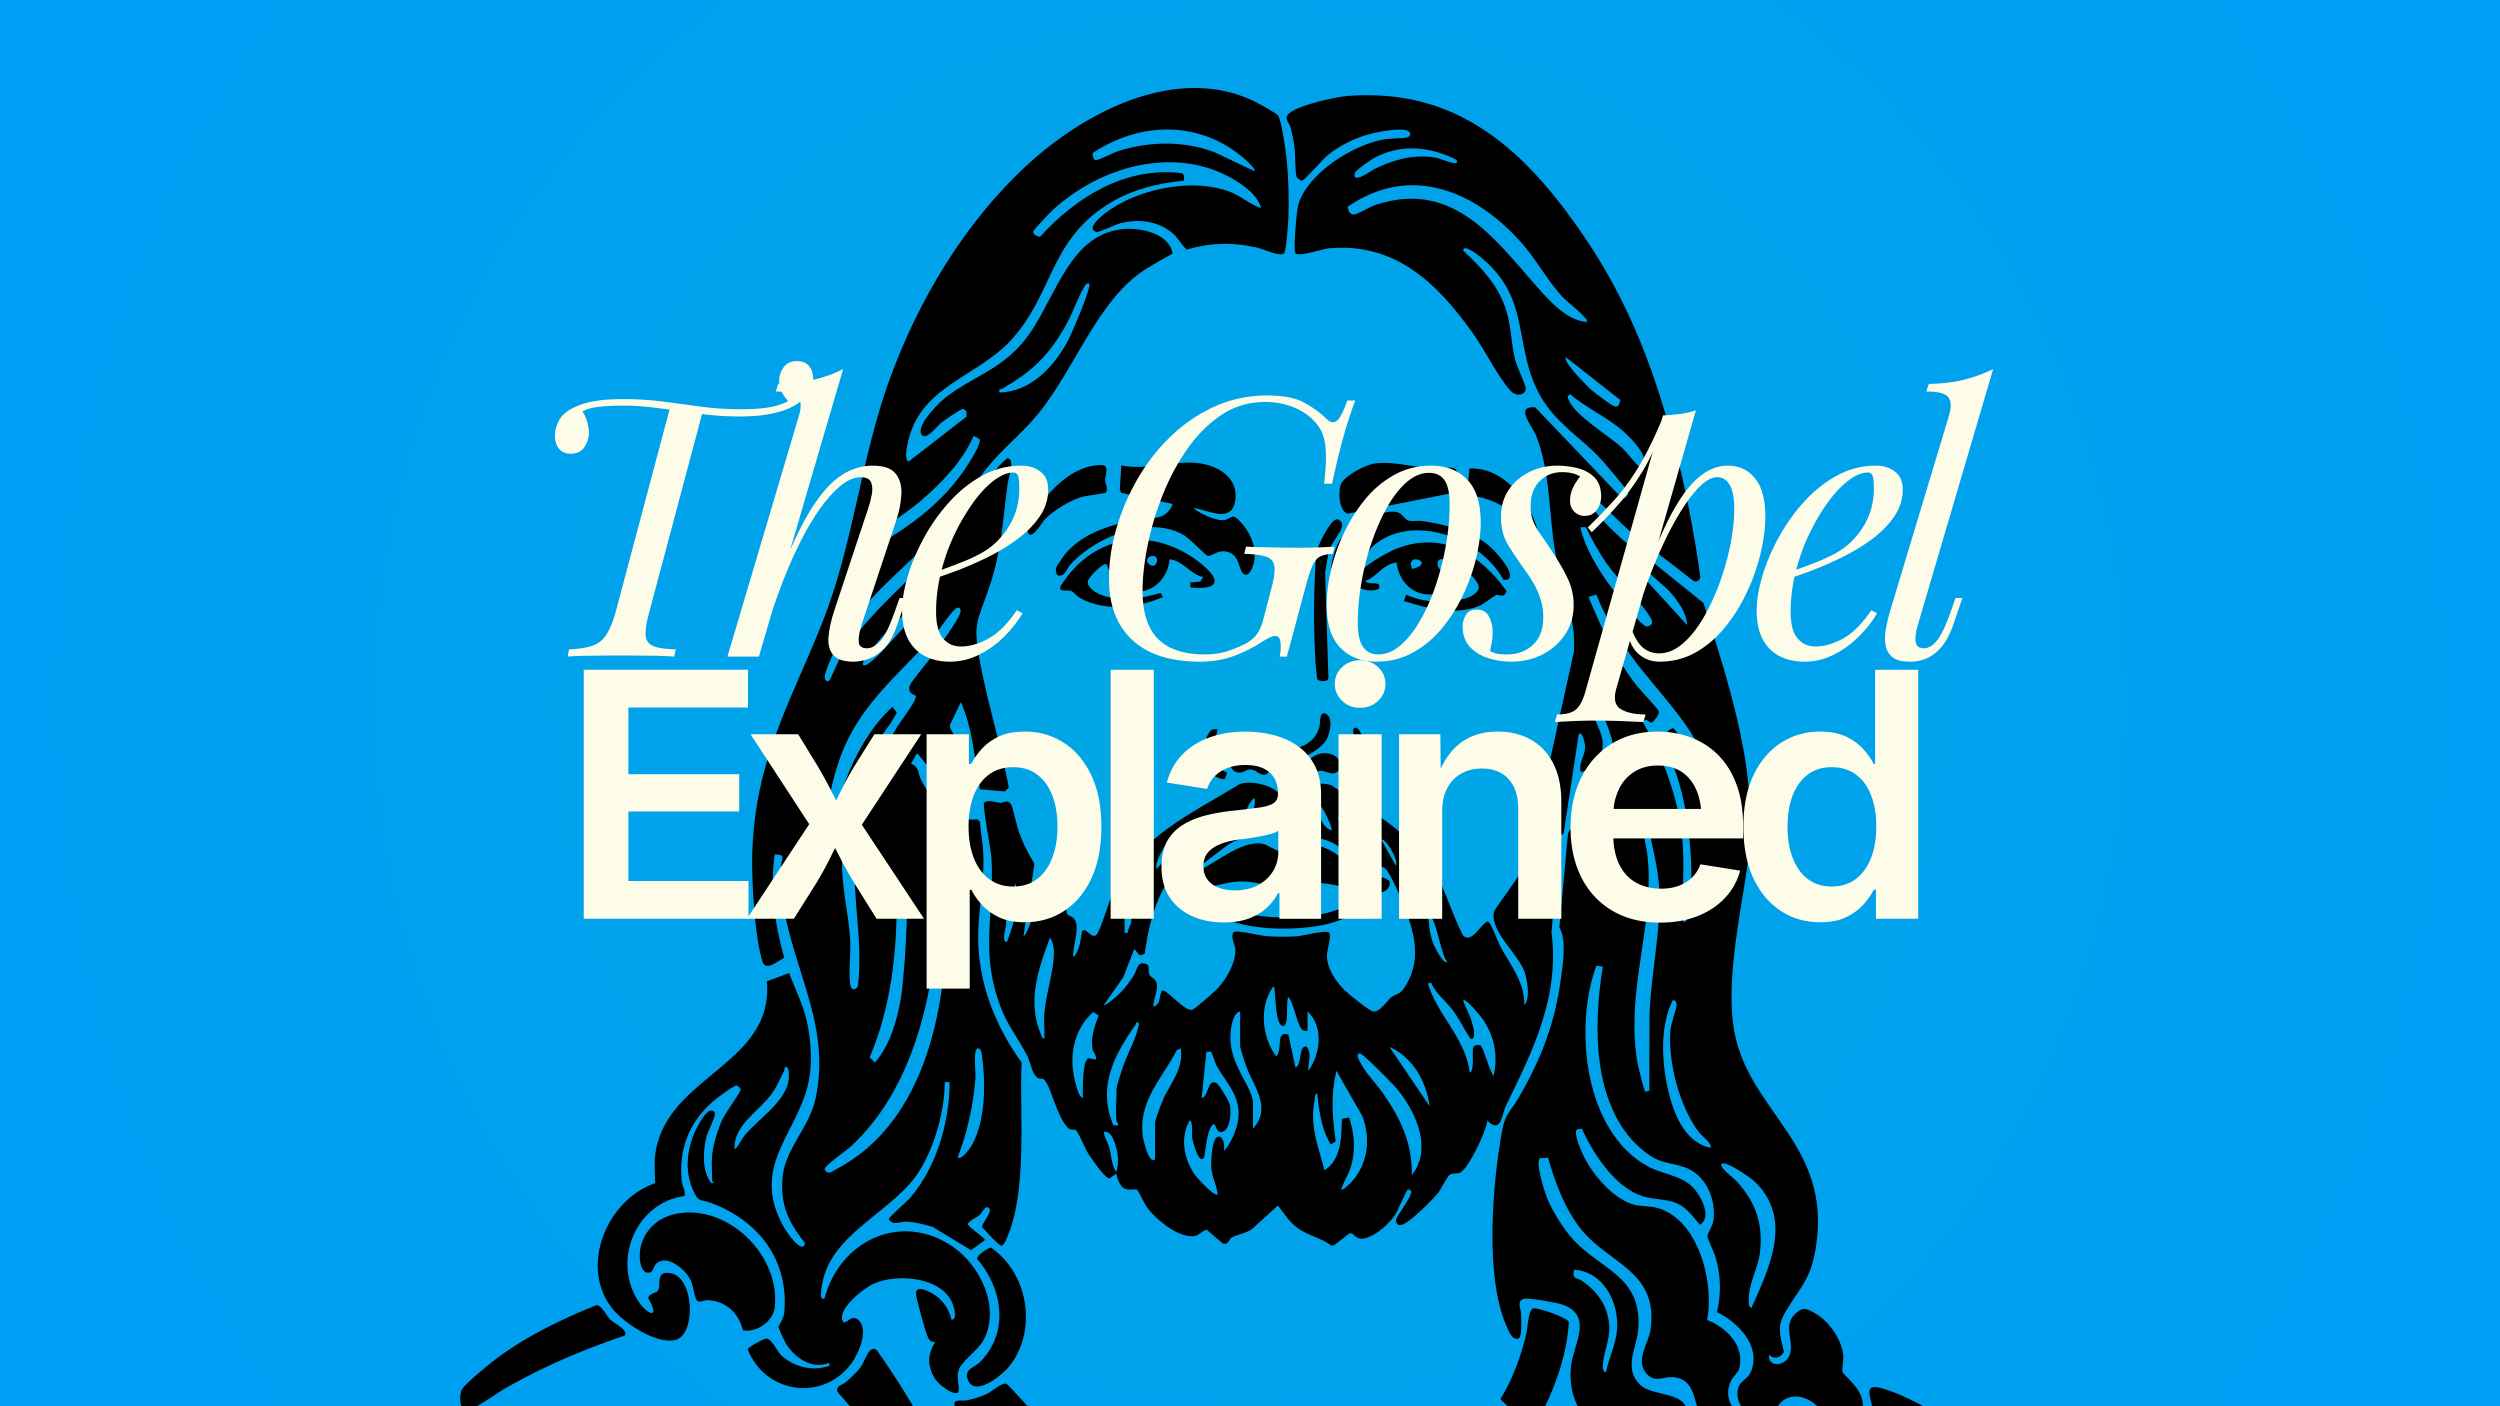 <svg xmlns="http://www.w3.org/2000/svg" width="1920" height="1080" version="1.0" viewBox="0 0 1440 810"><defs><radialGradient id="a" cx="720" cy="405" r="826.09" fx="720" fy="405" gradientUnits="userSpaceOnUse"><stop offset="0" stop-color="#00A7E3"/><stop offset=".031" stop-color="#00A7E4"/><stop offset=".059" stop-color="#00A6E4"/><stop offset=".086" stop-color="#00A6E5"/><stop offset=".113" stop-color="#00A6E5"/><stop offset=".141" stop-color="#00A5E6"/><stop offset=".191" stop-color="#00A5E7"/><stop offset=".238" stop-color="#00A4E8"/><stop offset=".285" stop-color="#00A4E9"/><stop offset=".328" stop-color="#00A4EA"/><stop offset=".367" stop-color="#00A3EA"/><stop offset=".406" stop-color="#00A3EB"/><stop offset=".441" stop-color="#00A2EC"/><stop offset=".473" stop-color="#00A2EC"/><stop offset=".504" stop-color="#00A2ED"/><stop offset=".531" stop-color="#00A2ED"/><stop offset=".559" stop-color="#00A1EE"/><stop offset=".586" stop-color="#00A1EF"/><stop offset=".637" stop-color="#00A0F0"/><stop offset=".68" stop-color="#00A0F0"/><stop offset=".719" stop-color="#00A0F1"/><stop offset=".754" stop-color="#009FF2"/><stop offset=".781" stop-color="#009FF2"/><stop offset=".809" stop-color="#009FF3"/><stop offset=".855" stop-color="#009EF4"/><stop offset=".891" stop-color="#009EF4"/><stop offset=".918" stop-color="#009EF5"/><stop offset=".957" stop-color="#009DF6"/><stop offset="1" stop-color="#009DF6"/></radialGradient></defs><path fill="#fff" d="M-144-81h1728v972H-144z"/><path fill="url(#a)" d="M-144-81h1728v972H-144z"/><path d="M410.184 665.313c.57-6.055 3.43-15.192 6.023-20.766 1.371-2.95 10.672-15.992 10.477-16.969-.149-.742-1.567-2.16-2.309-2.308-1.508-.297-11.879 7.523-13.703 9.128-13.805 12.18-19.688 27.254-18.059 45.704.23 2.62 2.836 6.941 1.465 8.828-27.484 3.847-41.035 36.101-27.18 59.36 5.18 8.69 14.145 12.769 6.45-.618.488-2.621 4.804-3.02 5.48-3.969 2.41-3.383-1.836-12.035 7.547-10.32 13.68 2.504 14.547 35.363 2.777 38.39-11.007 2.836-30.082-9.863-36.672-18.316-18.933-24.281-2.761-62.598 24.918-71.93-.218-8-.996-13.925 1.04-22.062 10.085-40.45 67.37-47.906 63.296-94.242l12.774-4.73c3.398 8.827 7.988 18.07 10.144 27.304 2.243 9.621 3.114 21.484 1.809 31.23-4.34 32.453-35.816 51.317-14.84 88.012 1.352 2.36 10.73 16.305 12.074 8.953-9.836-12.363-14.472-22.34-12.836-38.656 1.555-15.465 15.29-28.195 18.797-44.031 11.004-49.723-21.734-85.414-19.77-134.29.188-4.687 3.391-6.577-3.652-6.89-2.855 19.922 0 40.203 5.442 59.438-3.301 1.847-10.5 8.136-12.414 2.484-4.532-13.402-6.438-47.735-5.965-62.371 1.738-54.102 21.234-85.242 40.172-132.59 17.89-44.73 22.18-93.719 38.375-139 16.613-46.457 43.863-92.227 80.43-125.621C626.05 63.617 679.59 36.09 724.495 59.359c1.887.977 10.672 5.961 11.516 6.97 2.136 2.546 4.668 21.05 5.101 25.382 1.082 10.781 1.453 23.383.977 34.215-.14 3.261-1.2 18.316-2.336 19.828-1.938 2.57-12.004-2.297-15.434-3.086-14.152-3.25-26.843-3-40.8 1.105-3.489-3.273-4.692-6.718-8.657-9.878-8.465-6.758-18.816-7.793-29.144-5.43-2.961.676-12.88 5.52-13.996 5.191-8.07-2.375 7.105-12.578 9.629-14.172 18.144-11.43 46.812-16.754 67.117-9.011 6.5 2.476 11.558 7.375 17.855 9.398-1.504-7.226-10.43-13.598-16.617-17.098-33.715-19.082-75.941-6.796-103.113 18-1.633 1.489-11.278 11.57-11.5 12.551-.367 1.63 2.633 3.043 4 3.031 20.87-22.917 48.937-40.44 81.351-36.667 1.82.597 1.774 2.765 1.426 4.402-16.129 1.52-31.476 5.543-45.121 14.484-32.281 21.153-30.398 50.985-54.148 77.063-19.625 21.55-51.766 26.355-59.368 57.984-.496 2.063-2.836 11.582.207 12.2l33.301-25.848-.008-2.786c-.535-.609-1.222-1.554-2.007-1.703-1.067-.203-11.067 6.832-12.79 8.192-1.863 1.469-9.66 11.629-11.496 5.855-1.773-5.578 10.489-17.765 14.793-21.031 14.907-11.336 29.301-14.852 42.922-30.086 19.063-21.328 25.395-62.883 58.324-66.426 10.157-1.09 27.102 2.367 28.93 14.075-6.8 3.933-13.914 7.421-20.172 12.234-24.539 18.851-37.238 55.668-57.414 80.262-9.398 11.46-21.37 20.722-30.465 32.375-5.07 6.496-9.097 14.418-14.054 21.054-20.364 27.282-52.762 47.32-69.32 76.68-2.024 3.59-10.555 19.906-8.641 22.805.797.922 1.238 1.343 2.355.472.54-.422 4.266-9.36 5.36-11.27 17.316-30.171 46.453-49.042 67.105-76.12 10.172-13.332 16.988-29.309 29.785-40.496 5.215-.868.817 11.687.461 14.37-2.719 20.329-3.453 37.7-9.867 57.571-7.457 23.09-10.727 21.137-5.688 47.316 4.532 23.528 11.832 46.704 16.22 70.297l-2.29 2.285-14.324-1.242c-3.098-16.797-4.008-34.55-11-50.261l-6.367 13.406c.11 4.648 10.226 14.09 8.746 17.05-3.715 7.426-14.274-10.558-16.219-9.21-1.277 2.937-2.207 4.425-1.906 7.847.3 3.356 4.812 8.508 3.3 10.64-3.136 4.411-10.5-9.085-12.972-10.175l-3.29 5.957c4.798 1.735 3.93 5.617 5.72 9.164 6.379 12.61 16.992 24.54 32.578 22.867l1.36 1.418c.437 5.868 1.75 12.543 1.991 18.329.754 18.226-3.902 36.39-2.804 54.527 1.449 23.945 10.89 46.558 24.836 65.73-1.356 29.559 3.843 75.625-9.329 103.02-.406.851-1.273 2.367-2.164 2.52-1.574.257-9.675-9.036-11.316-10.723-.344-1.766 7.66-10.407 3.086-11.407-1.535-.332-3.207 3.418-4.61 4.614-1.663 1.418-4.843 2.636-6.035 4.144-1.191 1.504-.855.547.008 1.86 1.25 1.902 9.23 7.015 9.246 8.312l-7.98 5.817-22.235-13.477c-4.48-1.254-10.035-2.719-14.64-2.973-4.153-.23-8.117 2.72-10.547-1.472-.156-.922 10.684-10.297 12.45-12.356 15.163-17.703 22.51-43.469 22.628-66.52h-2.762c-.297 16.805-5.437 35.68-14.05 50.165-15.028 25.281-53.825 36.601-57.125 69.465-.176 1.761-.98 5.941 1.832 5.07 8.617-33.176 43.949-50.402 73.879-29.934 16.035 10.961 27.523 35.117 17.832 53.672-3.164 6.059-13.114 12.453-14.532 17.801-1.238 4.652.575 7.746.07 12.07-2.195 3.223-11.206-4.14-12.93-6.558-5.054-7.075-5.296-14.785-.515-22.094-2.172.133-2.879-.383-3.933-2.098-1.348-2.199-7.36-23.93-7.192-26.093.41-5.352 9.512.046 11.957 1.933 4.207 3.25 7.446 8.059 8.418 13.309 3.453.785 1.7-6.317 1.13-8.063-5.317-16.347-31.766-18.636-45.5-12.703-5.903 2.547-20.555 14.047-18.434 21.117 1.332 4.453 4.539-3.57 8.785-.422 7.199 5.348.418 20.286-3.848 25.856-16.844 21.988-49.676 16.48-59.367-8.578.273-1.407 9.125-6.063 10.531-6.149 3.285-.199 6.176 7.094 8.805 9.625 6.488 6.239 17.207 9.125 25.812 6.551 1.63-.488 2.172-.172 1.809-2.293-9.93 4.211-20.16-2.95-25.129-11.371-.957-1.621-4.008-8.004-4.09-9.426-.027-.46 2.996-4.523 3.328-8.32 2.59-29.953-14.547-52.356-41.625-62.754-6.988-2.684-7.629.168-11.218-8.187-5.489-12.778-2.516-27.7 4.605-39.137 1.293-2.074 5.332-8.727 8.09-4.938 1.152 1.586-3.98 10.867-4.703 13.86-2.016 8.332-2.727 19.8 2.812 26.812 2.836.235.453-1 .453-1.375 0-4.691-.43-10.246 0-14.781ZM722.633 98.62c1.05-.95-4.715-6.219-5.531-6.933-25.512-22.418-60.13-21.891-87.747-3.536.102 1.45.141 4.297 2.172 4.016 2.707-.379 9.973-4.395 13.903-5.563 17.61-5.25 37.09-5.468 54.324 1.168l22.875 10.848Zm-95.215 64.668c-1.852-.375-2.164.883-2.961 2.113-3.398 5.25-6.41 14.559-9.82 20.668-10.27 18.418-19.063 27.16-37.16 37.727-1.204.703-2.325-.156-1.82 2.293 18.206-.39 31.722-15.098 39.632-30.13 2.02-3.835 13.68-30.898 12.125-32.67ZM498.934 316.613c1.168 1.145 12.375-6.14 14.347-7.363 16.965-10.57 32.074-23.254 43.176-39.992 1.719-2.594 9.219-14.086 7.695-16.383l-3.27-1.844c-6.75 15.125-18.585 27.254-31.01 37.848-8.434 7.191-21.985 15.105-29.017 22.73-1.39 1.508-2.168 2.871-1.921 5Zm28.527 84.2c-.57-.954-4.941-.77-3.402-5.938.707-2.375 11.14-14.488 13.523-17.926 3.883-5.605 13.191-17.87 15.395-23.418 1.078-2.71-.438-4.707-2.77-2.761-3.043 2.539-7.918 10.347-11.05 13.894-19.41 21.953-41.485 38.824-53.329 66.797-4.152 9.809-10.289 31.473-9.125 41.773.242 2.102 1.473 4.817 3.262 2.246 1.101-1.574 5.223-20.765 6.933-25.406 5.606-15.226 15.153-32.226 27.172-42.883l2.473 3.235c-3.238 6.832-8.895 12.812-12.813 19.52-11.078 18.984-17.898 42.445-18.66 64.488-.554 16.12 3.594 30.699 4.602 46.187.539 8.254-.945 17.98-.035 25.899.386 3.332 2.36 4.785 4.515 1.648 3.168-25.598-3.324-50.875-1.734-76.555 1.594-25.773 11.383-51.511 24.613-73.316 1.754-2.895 11.614-15.496 10.426-17.492Zm-30.379-17.692c1.871.399 2.469-.414 3.734-1.34 8.274-6.062 16.664-18.3 24.848-25.11-.148-1.94-1.992-3.265-3.875-2.983-3.582.53-21.223 21.503-23.465 25.597-.699 1.277-1.617 2.133-1.238 3.836Zm23.934 132.195-4.524-.105c.38 31.816-2.988 64.508-15.601 93.926l3.144 2.875c8.676-10.223 12.766-24.407 14.961-37.489 1.277-7.613 5.465-56.343 2.016-59.207Zm24.136 9.13h-4.629c-2.367 47.66-14.199 102.898-50.828 136.265-2.332 2.121-15.078 10.965-14.738 12.793 1.879 3.676 4.207 1.308 7.031-.184 51.887-27.39 63.914-95.273 63.164-148.875Zm6.47 142.245c2.433 1.903 7.593-6 8.487-7.675 7.793-14.61 7.66-35.922 5.391-51.907-.563-3.976-3.07-4.488-3.707-.906-.785 4.406.383 10.86-.016 15.692-1.242 15.14-4.691 30.71-10.156 44.796Zm-98.005-51.714c-1.77-1.72-1.824 1.515-2.078 2.027-2.14 4.383-3.945 8.633-6.777 12.668-7.336 10.453-22.602 18.41-21.63 32.41 2.622-2.203 3.72-5.602 5.99-8.324 7.73-9.27 23.745-19.332 25.214-32.117.176-1.54.203-5.766-.719-6.664ZM914 285.215c-1.922 1.996 6.258 11.137 7.84 12.941 3.55 4.051 8.492 8.75 12.48 12.473 3.867 3.605 17.34 10.402 7.524 14.414l.367 2.637 29.566 32.351c-.117-6.82-5.32-13.91-9.687-18.957-2.211-2.558-13.04-11.433-13.473-12.476-.914-2.196 1.684-5.848 4.196-4.145l28.417 22.895c15.426 49.425 32.938 100.468 24.989 153.332-4.074 27.09-11.36 61.527-7.992 88.78 6.214 50.33 57.597 67.938 47.687 129.161-2.98 18.406-8.57 22.172-17.14 36.445-5.688 9.477-3.497 13.618-1.204 23.672-1.996 3.38-5.703 4.54-8.664 1.586-.754 6.664 7.68 7.067 11.063 1.805 4.87-7.567-3.625-17.574 3.687-24.953 4.403-4.438 6.453-3.766 11.32-1.051 8.184 4.566 15.477 14.61 16.68 23.965.442 3.453-.761 8.293-.465 9.816.442 2.293 10.454 8.688 11.72 17.739 1.956 13.98-9.24 37.238-26.071 33.437-11.29-2.55 2.887-9.656 4.77-13.312 6.75-13.102-14.684-31.329-26.141-19.653-3 3.059-4.344 9.711-9.32 10.153-6.993.617-14.965-7.59-15.333-14.372-.496-9.203 5.387-7.796 7.918-14.355 5.61-14.543-7.707-27.813-19.71-33.785 2.367-10.735 2.21-20.258-.626-30.856-.824-3.07-4.742-11.109-4.875-12.625-.14-1.617 3-6.18 3.414-9.168 1.727-12.41-4.496-26.886-16.968-30.914-9.528-3.07-13.688-1.78-22.621-8.8-30.395-23.895-29.836-72.047-24.11-106.606l-3.746-.508c-13.082 35.52-6.953 95.524 29.613 115.52 8.23 4.5 18.567 5.054 25.434 11.531 4.613 4.348 12.117 17.55 4.629 22.152-3.668-4.261-7.516-9.746-12.781-12.156-6.254-2.863-13.39-2.223-19.852-4.18-15.996-4.836-28.863-24.57-35.363-39.035l-2.762.383c-2.394 1.715 2.348 12.43 3.574 14.984 5.254 10.934 17.418 25.547 29.684 28.528 3.707.902 8.363.613 12.285 1.586 24.149 5.972 33.684 43.09 29.332 64.71 11.445 4.454 22.184 15.2 18.332 28.59-.414 1.446-3.578 4.325-4.582 6.508-7.496 16.274 12.922 28.176 27.192 26.243 4.847-.657 18.992-8.954 20.859-2.801 2.504 8.25-14.465 14.87-20.86 15.734-15.148 2.047-33.312-2.18-42.742-15.004-6.558-8.918-3.199-25.351-18.054-26.351-5.47-.371-10.117 3.375-14.809-1.782-7.183-7.906.988-17.445 2.113-25.683 4.61-33.746-23.722-37.516-39.898-57.567-9.352-11.597-15.2-27.152-19.14-41.37l-4.571.288c-3.004 2.067 2.422 18.813 3.734 22.246 2.914 7.618 9 17.356 14.344 23.543 16.05 18.594 41.082 21.555 38.406 53.137-.902 10.664-8.836 22.367 1.36 31.824 7.207 6.688 25.304 3.278 27.101 15.47 1.344 9.112-11.511 5.28-15.797 6.003-11.03 1.86-12.949 9.941-27.894 6.188-17.57-4.418-25.227-21.13-23.52-38.165 1.29-12.894 13.332-29.527-4.937-35.933-3.324-1.168-19.594-4.063-22.25-3.258-4.211 1.281-1.59 5.738-1.531 8.559.054 2.82.8 13.504-1.528 14.28-3.98 1.153-5.945-5.124-7.285-8.257-12.031-28.164-7.66-81.035-2.172-111.137 1.95-10.687 4.907-11.195 9.836-19.73 12.863-22.258 20.696-42.547 24.094-68.293 1.195-9.05 3.43-21.781-.899-29.426l4.915-53.387c1.164-5.527 4.59-2.539 7.507-2.847 9.75-1.043 14.52-6.192 18.34-14.738.848-1.895 6.219-15.942 6.274-16.836.109-1.676-.996-3.332-.903-5.036-1.27-1.402-4.074 4.797-6.187 5.391-1.64.461-3.117.34-3.903-1.352 1.192-6.867 5.625-10.761 4.493-18.296-.657-4.364-8.657-23.93-10.97-28.754-.5-1.04-.812-2.575-2.362-2.239-3.157.684-2.715 12.614-4.172 15.696l5.531-3.688c1.57 8.77 8.871 16.192 5.605 25.446-.94 2.656-9.43 13.207-12.058 10.578-.844-5.075 2.89-9.215 2.789-14.278-.024-1.16-1.777-9.332-3.719-6.965l-8.726 57.325c-1.641 2.398-15.696-2.758-16.145-4.36l22.086-100.547c1.445-19.914-7.543-38.312-10.816-57.527-3.711-21.8-2.641-45.805-10.914-66.683-2.286-5.762-12.676-17.239-.614-16.481l50.106 52.48c1.05.696 3.765-1.628 3.554-3.054-.273-1.813-15.011-18.961-17.445-21.414-11.41-11.485-24.172-19.196-32.738-33.793-16.528-28.172-5.035-55.606-33.805-79.84-.87-.734-11.222-9.277-11.086-4.606 10.946 10.262 20.574 20.313 24.957 35.086 2.782 9.375 2.664 18.907 5.059 28.196.96 3.71 6.074 14.148 6 16.222-.13 3.684-5.383 4.864-8.711 1.266-6.98-7.531-15.246-24.16-21.95-33.492-20.558-28.617-44.163-51.875-82.55-48.649-3.871.325-17.746 5.286-19.488 2.813-1.235-1.758.718-24.703 1.703-27.973 5.433-17.953 30.855-34.011 48.55-37.39 4.68-.891 9.583-.508 13.59-1.204 1.301-.222 2.446-.77 2.309-2.293-.988-4.683-18.438-.937-22.191-.019-8.922 2.176-18.274 6.684-25.387 12.508-2.387 1.949-13.61 14.699-14.649 14.61-1.039-.087-2.89-1.255-3.254-2.321-.875-2.52-.62-13.281-1.187-17.285-.46-3.266-1.336-7.578-2.164-10.774-.922-3.554-4.563-5.363-.461-8.703 5.563-4.531 26.281-9.172 33.715-9.719 60.012-4.433 97.914 27.797 130.62 73.594 28.325 39.656 43.255 77.293 56.099 124.067 7.14 26.011 12.183 52.457 15.945 79.19-.074 2.595-2.856 3.75-4.692 1.958-11.605-9.352-23.828-18.031-35.265-27.598-7.008-5.867-14.774-14.808-21.703-19.882-1.266-.926-1.864-1.743-3.735-1.34Zm-74.887-193.04c-15.25-7.855-32.36-9.546-47.758-1.093-2.03 1.117-10.824 7.203-11.117 8.906-1.113 6.375 9.903-1.937 11.692-2.789 10.574-5.02 20.824-8.027 32.746-6.773 4.636.488 9.254 3.094 13.105 3.55 1.824.215 1.399-.246 1.332-1.8Zm74.88 93.27c.405-1.742-.993-2.183-1.845-3.226-3.32-4.063-9-7.66-12.918-12.035-8.156-9.114-14.128-20.325-22.187-29.559-26.465-30.316-64.125-46.785-100.703-21.574-.004 2.328 1.383 4.789 4.015 4.539 1.055-.098 9.336-4.707 12.051-5.606 46.407-15.254 70.211 22.254 96.157 50.852 6.41 7.066 15.546 15.992 25.43 16.605Zm-12.009 20.332c-2.18 2.309 12.59 17.09 14.774 18.942 2.113 1.797 11.012 8.558 13 9.261 1.48.524 1.804.227 2.781-.906l.781-2.66Zm2.297 21.266c-1.879 1.398-1.363 1.613-.656 3.398 3.535 8.922 23.074 20.555 30.719 27.508 2.105 1.914 8.27 9.742 9.234 10.223 1.344.672 2.07.11 2.832-.918 3.445-4.703-8.035-15.914-11.594-19.016-9.097-7.945-21.187-13.312-30.535-21.199Zm6.016 76.644c2.332 10.918 8.707 21.602 14.96 30.77 2.708 3.965 20.063 26.629 23.235 26.356 3.172-.274 3.844-2.223 2.348-4.793-5.781-9.903-18.461-21.387-25.582-31.72-4.512-6.546-8.336-13.44-11.75-20.62l-3.207.007Zm9.238 38.793-4.562 1.356c7.023 17.176 15.285 34.406 26.37 49.371 2.06 2.777 13.884 15.383 14.153 16.434.508 1.988-2.39 4.761-3.586 6.359-2.058 1.098-3.476-3.379-5.562-.063 10.808 19.274 19.027 39.95 22.066 61.989 2.477 17.953.281 32.77 1.047 49.77.062 1.421-.875 3.652 1.371 3.21 1.711-1.883 1.852-5.457 2.211-7.957 2.453-17.148.816-37.949-2-55.043-2.477-15.027-7.398-28.96-13.664-42.761.879-1.516 4.953-6.27 6.55-5.57 6.872 7.788 13.84 17.269 16.634 27.277 2.832-.372 5.019.07 4.433-2.993-.715-3.75-5.043-11.523-7.055-15.171-11.699-21.204-29.875-37.32-43.066-57.653-5.664-8.734-11.781-18.922-15.336-28.558Zm30.508 135.782-3.469 1.347c.86 4.786 2.09 10.02 2.535 14.832 3.672 39.79-12.566 75.153-6.191 116.106.355 2.27 3.941 17.933 4.82 18.293l2.324-.555c-.136-12.605.118-25.219.024-37.828-.2-26.746 7.203-53.297 5.5-80.312-.684-10.786-3.754-21.31-5.543-31.883Zm35.129 182.894c1.73-1.843-5.305-7.304-6.45-8.793-11.175-14.547-18.132-40.77-16.542-58.976.367-4.157 3.62-12.547 3.562-14.969-.027-1.203-1.039-2.52-2.281-2.234-8.094 16.28-6.184 39.574-1.324 56.726 3.386 11.945 9.722 25.25 23.035 28.246Zm6.48 9.246c-1.8 1.743 7.262 8.434 8.79 10.141 11 12.273 15.148 24.344 13.296 41.023-.996 8.93-7.047 18.645-6.426 27.836.11 1.657-.222 3.008 1.438 4.11 10.578-23.469 24.184-51.672 1.875-72.98-2.344-2.239-16.73-12.294-18.973-10.13Zm-66.574 120.075c1.477-8.372 5.715-15.977 6.356-24.594 1.164-15.649-7.723-33.473-24.836-34.531-1.098 5.925 1.52 4.277 4.925 6.632 9.282 6.43 15.27 15.442 15.442 27.137.101 6.871-3.86 16.285-3.766 22.16.024 1.414.266 2.836 1.875 3.192Zm0 0"/><path d="M427.965 766.25c-2.68-10.05-9.496-16.64-20.14-17.379-2.333-.16-4.536 1.805-6.493.145-1.973-3.856-1.637-7.95-3.719-12.024-2.898-5.664-13.074-14.547-19.36-9.36-2.355 1.95-1.46 5.708-5.308 5.427-2.84-.207-3.988-4.356-4.277-6.86-1.527-13.117 7.555-24.172 20.066-26.894 29.954-6.512 60.922 23.61 57.508 53.761-.926 8.153-10.601 14.696-18.277 13.184Zm77.164 11.582c19.707 27.781 35.832 57.785 50.746 88.371.836 3.29-8.512 5.836-10.71 7.969l-62.7-72.356c-1.395-3.55 2.512-3.757 4.883-5.824 2.375-2.062 6.328-5.8 8.261-8.363 2.668-3.54 5.082-13.711 9.516-9.797Zm570.844 50.301-.75-2.086c1.543-3.735 3.25-8.957 3.347-12.992.16-6.621-6.293-16.422 4.426-13.633 22.024 5.73 54.477 27.996 69.524 45.062 3.69 4.188 23.46 30.778 21.699 34.692-2.203 4.902-9.52-4.469-12.047-6.465-25.457-20.102-54.625-36.3-86.203-44.582ZM343.39 751.816c3.005-.418 5.86 6.032 8.055 8.215 2.043 2.035 10.64 6.125 8.414 9.254-24.254 8.223-46.386 17.637-68.625 30.274-4.18 2.37-19.004 12.867-22.21 12.91-4.481.062-4.68-8.793-2.934-12.172 1.574-3.05 14.953-13.95 18.469-16.649 17.89-13.726 38.043-23.332 58.836-31.828Zm539.817 1.856c2.68-.629 19.602 5.258 20.473 7.855-1.239 20.473-9.176 41.356-19.262 58.993-.7.425-1.461.566-2.273.484-1.22-.121-17.762-14.106-17.852-15.281 7.078-11.485 11.777-24.48 14.867-37.586.84-3.543 1.121-13.785 4.047-14.469Zm-312.461-35.094c21.43 14.59 27.012 47.328 10.836 68.125-3.883 4.996-19.758 18.211-23.926 8.375-2.73-6.433 3.442-7.14 6.899-10.613 16.968-17.04 12.957-42.281-1.711-59.27-.2-2.32 5.797-5.972 7.898-6.617Zm77.859 160.504c-2.812 1.977-32.046-12.031-36.593-14.55-18.27-10.114-40.168-28.31-53.899-44.06-1.57-1.8-7.222-8.206-7.89-9.714-2.391-5.375 4.215-3.73 6.054-4.074 4.27-.809 8.703-2.11 12.61-4.036 2.906-1.43 8.133-6.363 10.746-5.59 1.008.297 12.07 12.91 14.5 15.141 16.52 15.13 38.46 29.086 60.137 35.043 1.218.84.93 2.344.835 3.617-.601 8.13-5.789 19.547-6.5 28.223ZM683.8 495.816c-16.105 11.54-21.929 34.801-24.46 53.594l-2.793.899-3.235-3.692-6.32 16.328-11.25 16.004c.64.633 6.035-3.894 6.906-4.64 4.387-3.774 7.418-7.762 10.473-12.625 1.774-2.829 2-7.043 5.234-6.82 4.965.347 2.356 3.382 3.739 6.527.644 1.46 3.39 2.472 3.957 4.355 1.41 4.668-1.778 9.461-1.649 14.129 4.125-1.531 3.164-5.184 4.383-8.086.426-1.012-.094-1.418 1.625-1.176 3.852 1.824 12.465 12.11 16.434 10.985 1.265-.356 12.937-10.555 14.55-12.317 4.864-5.32 9.961-13.922 10.165-21.32.125-4.39-3.012-7.598-.996-11.082 1.89-1.293 15.359 2.086 19.011 2.348 5.082.367 12.516.402 17.59.046 3.305-.23 17.145-3.878 18.516-1.945 1.36 1.918-1.434 10.3-1.356 13.352.188 7.383 5.02 14.472 10.051 19.52 2.242 2.245 14.906 12.652 17.055 12.48 4.074-.332 7.996-7.024 10.18-8.418 3.913-2.508 4.656-1.074 8.105-6.672 9.906-16.086 4.226-32.813-2.254-48.922-1.461-3.64-7.274-16.906-9.93-18.711-3.691-2.504-2.722 3.95-6.52 2.898-3.808-1.05-16.878-13.949-22.78-17.035-9.91-5.187-15.36-1.199-21.715-12.476-2.504-4.446-4.559-9.672-3.52-14.914 1.219-6.145 19.125-8.832 24.281-5.825 24.828 16.114 47.243 27.47 61.828 54.602 2.836 5.277 12.024 30.55 14.102 32.094 4.527 3.36 9.172-5.574 12.523-7.95 1.114-.956 1.536-.39 2.325.504 1.37 1.56 4.812 10.86 6.465 13.868 5.707 10.418 13.921 20.562 13.433 33.234 3.504-3.55 1.883-13.926.442-18.469-3.364-10.617-20.184-23.77-17.864-35.347.27-1.332 11.79-16.493 13.871-20.383 3.48-6.52 5.723-13.008 8.297-19.875 1.602-.996 14.32 2.847 15.145 4.465l-4.188 47.582c4.715 37.383-10.5 67.574-26.043 99.593-2.812 5.793-2.71 16.809-10.922 8.938-.546 6.047-11.004 28-15.746 30.004-1.976.836-4.207.012-6.066 1.324-1.11.781-4.856 8.098-6.469 10.16-3.398 4.348-15.152 15.906-19.84 18.051-2.738 1.254-4.722.52-4.347-2.594.238-2.011 7.734-11.433 8.617-15.343.281-1.247-.84-2.13-1.903-1.875-.769.18-5.746 12.078-7.097 14.164-3.61 5.558-12.356 13.55-19.235 14.086-4.128.32-4.73-3.723-7.445-2.97l-8.941 6.954-1.477-.008c-6.074-4.64-13.578-5.71-19.98-10.605-4.578-3.493-7.094-8.102-10.727-12.38l-13.097 11.833c-3.27 3.98-10.29 4.633-13.512 6.59-1.332.804-2.07 4.59-5.223 3.304l-8.96-7.738c-1.747-.34-4.368 2.863-6.528 3.36-9.02 2.077-22.195-8.895-27.461-15.587-1.707-2.164-5.695-10.53-6.227-10.859-1.351-.832-4.87.715-7.78-1.012-2.028-1.199-4.11-5.953-4.11-8.37l-4.149 2.8c-2.453 0-10.293-11.398-11.941-13.965-2.25-3.512-5.2-11.203-6.988-13.41-1.25-1.543-2.797-.105-4.204-1.191-6.5-5.036-10.488-24.16-14.218-28.149-.953-1.02-2.598-.45-3.719-1.082-3.371-1.91-4.223-8.762-6.055-12.457-4.476-9.023-10.89-17.09-14.8-26.781-13.114-32.516-4.149-55.012-5.989-87.313-.261-4.62-5.222-30.586-4.273-31.882 1.562-2.133 7.05-.282 9.324-.125 2.02.136 3.969-2.02 6.074.578.973 1.199 3.621 13.214 4.79 16.457 2.265 6.285 5.37 12.324 8.843 18.023l-6.297 41.785c1.445-.742 2.59-4.023 3.215-5.554 3.863-9.47 4.074-17.664 5.14-27.653.965-.129 2.098-.21 3.024.121 2.902 1.036 9.188 13.473 13.098 15.551.125 6.5 1.11 4.61 4.105 6.985 4.871 3.867-.574 16.972.078 22.558 1.32-.637 2.793-4.246 3.203-5.562.954-3.082 1.34-6.079 1.844-9.239 1.95-3.16 5.606 5.024 8.356 1.903 2.484-2.825 7.52-20.473 10.172-25.88 15.226-31 43.777-43.331 71.64-60.503 6.153-3.352 24.024.86 24.934 8.39.742 6.141-4.336 14.883-9.285 18.329-5.954 4.144-12.047 3.144-18.133 5.894-6.156 2.781-18.297 14.488-23.156 15.73-2.727.696-3.625-2.328-3.961-4.48Zm34.837-24.332c3.172-2.793 4.699-7.507 3.992-11.691-2.742.488-7.11 12.074-6.45 12.93.774-.286 1.872-.723 2.458-1.239Zm48.367 6.778c.742-.805-4.774-13.883-7.383-14.774-.652 5.219 1.836 13.196 7.383 14.774Zm-57.313-11.078c-1.867-2.043-7.656 10.566-8.097 11.757-.578 1.57-1.301 3.13-1.133 4.864 2.906-.98 10.25-15.508 9.23-16.625Zm66.579 15.695c.789.55 2.19-.484 2.636-1.36.086-1.773-6.62-12.382-8.195-10.64-.184 1.695 5.016 11.613 5.559 11.996Zm-83.22-8.3c-2.593-2.466-12.241 11.714-11.085 12.921 3.652.781 12.332-11.734 11.086-12.922Zm-16.652 8.312c-2.793-2.059-11.96 14.027-10.14 17.543 4.687-3.887 5.863-11.79 12.008-13.875l-1.868-3.672Zm127.579 15.691c2.035-2.945-6.403-16.684-8.305-14.77ZM580.262 542c3.758-10.715 7.496-21.79 4.625-33.246l-5.41 21.824c.406 3.285-1.383 6.945-1.086 10.02.125 1.304.632 2.668 1.87 1.398Zm71.195-10.621c.688-5.242-.504-11.695 0-17.09l-2.625 1.074c.602 2.114-1.074 5.645-1.074 6.782v15.238h1.836c-.082-1.965 1.664-4.473 1.863-6ZM833.567 554c-3.247-3.29-6.758-25.707-9.704-25.836-1.86-.082-.8 2.77-.758 3.488a41.793 41.793 0 0 0 2.348 11.528c.516 1.437 6.05 12.804 8.11 10.82ZM601.53 598.348c.25-4.723-.324-9.598.02-14.309.828-11.543 5.601-25.137 5.531-36.031-.016-2.121-.86-6.13-2.309-7.852-6.613 17.766-13.222 36.485-5.336 55.211.485 1.145.504 2.727 2.098 2.977Zm222.774-32.325-1.817.438c5.414 18.309 21.758 31.605 24.032 51.277 1.359.082 1.632-3.328 1.726-4.261.332-3.309-.148-6.618.246-9.918l.727-1.118c.683-.48 2.39-.64 3.203-.457 2.004.453 5.582 15.715 7.945 17.606 2.528-11.7.473-22.328-6.086-32.242-.965-1.461-10.02-12.66-11.465-11.164 1.176 4.023 3.446 7.43 4.649 11.511.453 1.528 3.676 11.52-.477 10.645-3.613-5.414-6.332-11.305-10.258-16.543-3.855-5.145-9.851-9.66-12.421-15.774Zm-82.242 8.309c-1.575 3.043.605 17.39-3.231 16.625-4.504-.906-3.93-19.312-5.11-23.086-8.57 11.328-7.093 29.262 1.4 40.625 3.894-3.742-.622-15.125 7.003-12.523l4.09 18.988c3.867-1.93 1.754-13.465 6.46-11.98 3.134 3.796.673 9.48.93 13.84 7.04-9.641 8.91-25.56-.449-34.169l-.015 11.082c-1.036.055-1.844.172-2.801-.43-3.07-1.937-5.074-16.007-8.281-18.964Zm-110.95 36.02c.801-2.461-1.515-4.192-1.797-6.043-1.015-6.637 1.012-13.254 3.579-19.258l-3.18-2.164c-11.988 10.824-14.278 26.949-9.93 42.023.723 2.488 1.512 6.352 3.93 7.613-.02-3.8-.438-21.98 3.39-23.003Zm83.207-27.707c-4.043.449-5.273 9.097-5.527 12.48-1.36 18.078 12.922 30.531 12.922 40.629v14.32c10.77-11.785.812-23.664-3.477-34.86-.742-1.94-3.918-11.48-3.918-12.71Zm-71.183 63.273c-.63-5.39 0-12.793 0-18.473 0-1.847 2.652-9.867 3.449-12.261 2.863-8.61 7.89-16.485 9.508-25.598-1.54-1.961-1.504-.086-2.074.73-12.473 17.774-21.977 35.989-12.688 57.883l2.73.02c.344-1.032-.878-1.907-.921-2.301Zm180.265-8.785c-1.855-14.446-9.672-28.055-23.113-34.156Zm-158.078 30.492V646.84c0-1.774 3.469-10.79 4.465-13.09 4.219-9.773 12.098-17.992 10.32-29.86l-2.257.965c-8.442 16.305-21.97 29.075-19.664 49.114.175 1.547 3.542 17.39 7.132 13.652Zm32.281-61.824-2.695-.067-2.765 26.793c4.171-.988 3.285-11.136 8.304-8.8 1.864.867 7.324 10.293 7.887 12.464 1.02 3.918.414 13.84-3.879 15.586-4.633 1.887-3.836-6.593-6.312-3.55-2.743 3.367-3.426 11.878-4.16 16.168-.227 1.328.046 2.355-1.403 3.226-2.875.61-5.559-10.371-5.898-12.562-.27-1.743.586-9.625-1.485-9.582-5.562 9.75-3.281 22.234 3.024 31.14 1.203 1.703 11.488 13.13 13.148 11.328-.504-5.297-3.266-9.761-3.676-15.25-.222-3.023.149-20.832 5.532-17.605 2.086 2.144 1.968 5.144 1.855 7.918 4.684-5.457 8.715-15.149 8.352-22.653-.52-10.847-7.676-17.535-12.543-26.285-1-1.793-2.918-8.027-3.29-8.265Zm115.633 71.062c12.074-15.125 2.172-36.953-8.777-49.89-2.102-2.489-19.82-20.606-21.258-20.305-2.86.602.067 4.738.633 5.812 3.234 6.18 8.984 11.739 12.96 17.532 10.204 14.875 16.548 28.195 16.442 46.851Zm-40.676 8.309c.942 1.02 6.258-4.7 6.942-5.527 8.605-10.407 9.902-24.211 5.246-36.672l-14.957-26.153c-3.383 13.723-2.34 26.817-.414 40.64l-2.84 1.833c-5.441-8.856-6.621-19.36-7.863-29.531-1.422-.016-1.293 3.25-1.531 4.453-2.856 14.62 2.293 25.96 5.714 39.883 10.004-6.328 9.664-19.121 10.102-29.621l4.14-.786c2.989 9.246 3.758 17.973 1.274 27.442-1.316 5.015-4.363 9.137-5.816 14.039Zm-129.433-10.16c1.262-5.817 1.168-9.836-.656-15.496-1.004-3.121-2.621-8.157-6.727-7.59.442 3.285 2.34 6.074 3.242 9.226 1.27 4.453 1.215 10.547 4.14 13.86Zm44.384-382.402c2.894 2.96 11.683 6.683 15.683 6.98 6.653.488 5.41-5.79 12.032 1.805 5.23 6 8.546 13.894 7.199 21.933-.34 2.016-2.586 8.785-5.348 7.621-3.715-1.566-2.738-9.672-8.05-12.27-6.962-3.406-10.45 2.055-13.532 1.446-.894-.176-10.473-10.086-13.812-11.996-20.293-11.617-50.793 1.285-65.329 17.289-2.355 2.59-2.773 7.14-7.328 5.89-2.093-3.843.028-5.48 1.93-8.507 9.379-14.93 28.395-20.668 44.816-23.578 8.75-1.551 15.625.972 19.715-8.934l-29.601-6.426-.899-1.875.907-13.918c14.562 2.97 29.539-2.836 43.94-1.336 11.63 1.215 23.743 8.489 21.653 21.657-2.101 13.293-15.363 5.398-23.972 4.222Zm0 0"/><path d="M799.078 512.172c-1.086 1.336-3.93 2.191-5.703 2.215-13.172.176-24.777-7.352-40.598-5.54-3.53.403-7.8 2.641-11.183 2.669-8.922.066-17.48-4.364-28.7-3.73-9.343.526-21.535 5.612-29.554 5.581-3.203-.012-6.785-1.695-7.528-5.074 1.403-4.98 7.25-3.984 11.68-5.563 11.43-4.078 27.176-19.214 39.824-16.664 3.602.727 7.059 4.106 10.586 4.27 4.192.195 7.559-2.895 11.301-3.535 16.79-2.883 25.508 11.332 38.434 16.582 4.265 1.73 17.445 1.449 11.441 8.797ZM693.055 332.328c-7.149-1.168-11.567-9.457-19.403-10.172-1.144 14.899-16.902 24.66-29.609 14.336-4.227-3.433-4.191-6.078-6.25-10.39-.434-.907.285-1.536-1.457-1.059-2.352.64-9.402 7.496-9.719 9.797-.449 3.246 3.828 6.098 6.313 7.215 11.363 5.14 24.078 2.808 35.53-.485l1.47 2.301c-14.5 6.274-33.371 8.59-47.774.64-1.972-1.09-3.472-3.46-5.156-4.113-2.238-.867-8.828 1.368-5.344-3.968 18.375-28.102 50.469-33.485 77.621-13.727 11.907 8.66 16.852 17.625-3.648 15.652v-2.832l5.883-.59 1.543-2.609Zm-26.903-11c-2-3.187-8.648.996-3.632 4.098 2.992 1.844 4.793-2.25 3.632-4.098Zm142.461 24.836 1.371-3.652c3.993 1.984 8.57 3.074 12.97 3.648 6.671.867 26.503.82 28.734-7.348 1.011-3.695-9.329-13.062-10.711-12.03-5.43 22.593-33.754 19.933-36.551-2.794-7.887.887-11.18 8.27-17.985 10.64 1.875 2.938 8.567-.491 8.055 3.716-.375 3.066-14.504 2.347-14.473-3.723.028-6.074 19.282-16.664 24.645-18.71 26.578-10.138 47.672 3.206 63.031 24.382-.828 4.523-4.031 2.09-5.824 2.418-.71.129-7.36 5.324-10.11 6.402-14.046 5.512-29.394 1.399-43.156-2.957Zm4.625-18.457c12.727-2.605.246-9.059-.742-3.105Zm16.184-5.539c-3.043 1.582-.633 6.926 1.824 6.453 2.645-1.687 1.785-7.55-1.824-6.453Zm-37.672-55.191c11.813-1.614 24.086 2.777 35.969 3.109 2.781.078 11.156-2.555 11.43 1.726l-1.075 11.895-61.867 12.188c-4.988-1.645-5.566-12.704-3.871-16.915 1.988-4.945 14.117-11.28 19.418-12.007Zm0 0"/><path d="M866.035 334.055c-13.02-24.371-53.015-39.285-75.441-19.278-1.742 1.555-3.61 5.364-5.125 6.032-3.153 1.394-4.782-3.114-10.082.945-3.309 2.539-3.547 5.812-6.074 8.715-5.86 1.402.226-15.547 1.542-17.867 5.184-9.125 22.16-18.633 32.551-17.848 4.282.32 5.371 4.363 7.703 5.047 2.325.683 5.403-.074 8.016.304 13.188 1.915 28.059 5.606 38.488 14.188 3.094 2.539 15.844 15.98 11.125 19.45l-2.703.308Zm0 0"/><path d="M758.82 391.305c-.246-.407-1.008-8.094-1.093-9.528-1.196-20.3-1.153-43.218.472-63.34.656-3.953 8.133-19.378 12.051-19.394 7.512 2.676-1.91 10.773-3.953 16.398-1.7 4.688-2.258 9.641-3.02 14.536l1.883 60.074c.367 3.281-5.664 2.375-6.34 1.254Zm-166.433-84.028c-2.516-3.988 6.539-16.324 9.18-19.73 7.628-9.828 19.765-19.887 33.007-19.649 4.633.082 1.98 5.97 2.008 8.536.023 2.199 2.102 6.144.137 7.441-.598.398-11.207 1.633-14.117 2.52-6.657 2.03-15.747 7.687-20.645 12.628-1.785 1.809-7.34 11.79-9.57 8.254Zm289.363 2.754c-6.043-15.043-21.21-23.554-37.008-24.886l1.715-15.247c16.941-1.082 31.02 14.336 36.902 28.844.813 1.992 4.102 9.649 2.036 10.992l-3.641.297ZM693.324 522.324c-1.12-1.308-1.222-4.64 1.09-4.34 2.285.293 5.785 3.309 8.566 4.395 18.438 7.191 52.946 9.074 70.797.055 3.364-1.7 8.22-8.223 10.864-2.125.46 5.863-15.805 10.949-20.395 12-18.07 4.144-45.27 3.773-62.14-4.434-1.915-.934-7.614-4.191-8.786-5.555Zm63.196-97.031c1.3-1.402 2.87-4.453 3.398-6.309.754-2.644-.188-8.207 2.937-8.191 5.403 1.555 3.395 10.48 1.543 14.516-2.832 6.164-15.437 12.968-21.964 13.152-4.961.144-16.344-6.113-19.38-10.024-1.538-1.984-2.472-3.882.837-4.558 9.09 7.66 23.62 11.156 32.629 1.418Zm-41.512 7.902c5.992-1.156 17.422 4.504 15.523 11.828-3.492 3.778-6.129-1.707-10.304-1.828-2.332-.07-3.641 1.625-5.532 1.828-7.183.79-8.941-10.039.313-11.828Zm45.282.945c11.632-2.402 15.62 9.637 7.741 11.356-1.55.336-4.937-1.68-7.945-1.469-4.211.305-7.418 6.196-9.738-.437-.395-3.817 6.742-8.79 9.933-9.45Zm20.14-14.988c3.195-.687 6.68 10.985 6.86 13.52.546 7.613-4.872 16.867-13.208 16.875-4.352-3.133 1.941-5.133 4.02-7.774 2.082-2.64 3.359-6.64 3.347-10-.008-2.675-3.761-12.027-1.02-12.62Zm-79.055.922c-2.45 9.113-4.906 20.102 5.469 25.067l-1.442 3.636c-11.691-.117-14.297-18.41-9.34-26.172 1.504-2.351 2.243-2.886 5.313-2.535Zm0 0"/><path fill="#fdfce9" d="M458.997 208.012c3.196 0 5.555.976 7.079 2.922 1.53 1.937 2.296 4.296 2.296 7.078 0 3.187-.937 6.07-2.812 8.64a23.419 23.419 0 0 1-6.984 6.36c-3.47 2.218-7.95 3.922-13.438 5.11-5.48 1.179-11.969 1.765-19.469 1.765-5.836 0-11.636-.313-17.406-.938a413.16 413.16 0 0 1-16.969-2.187 491.889 491.889 0 0 0-16.453-2.188 139.932 139.932 0 0 0-16.047-.937c-4.304 0-8.715.21-13.234.625-4.512.418-7.875 1.386-10.094 2.906 1.113 1.398 2.016 3.242 2.703 5.531.696 2.293 1.047 4.477 1.047 6.547 0 2.781-.836 5.496-2.5 8.14-1.668 2.637-4.308 3.954-7.922 3.954-3.054 0-5.343-.973-6.875-2.922-1.523-1.945-2.28-4.445-2.28-7.5 0-2.77.757-5.648 2.28-8.64 1.532-2.989 4.446-5.524 8.75-7.61 3.196-1.52 6.633-2.629 10.313-3.328 3.687-.695 7.16-1.113 10.422-1.25 3.258-.133 5.656-.203 7.187-.203 8.332 0 16.176.484 23.531 1.453 7.364.969 14.692 1.945 21.985 2.922 7.289.968 14.96 1.453 23.015 1.453 6.383 0 11.766-.38 16.141-1.14 4.375-.77 8.3-2.126 11.781-4.063l-.218 1.453c-1.387-1.383-2.743-3.156-4.063-5.313-1.312-2.156-1.969-4.55-1.969-7.187 0-2.781.832-5.383 2.5-7.813 1.664-2.425 4.235-3.64 7.703-3.64Zm-72.906 26.25s.625.07 1.875.203c1.25.137 2.813.344 4.688.625l5.625.844c1.875.273 3.437.48 4.687.625l1.875.203-31.25 117.265c-1.387 5.282-1.945 9.352-1.672 12.203.282 2.844 1.774 4.825 4.485 5.938 2.707 1.105 6.976 1.727 12.812 1.86l-.844 4.171c-3.605-.281-8.187-.453-13.75-.515a1364.557 1364.557 0 0 0-34.468 0c-5.492.062-9.903.234-13.235.515l.844-4.172c5.832-.27 10.379-.992 13.64-2.172 3.259-1.187 5.829-3.203 7.704-6.046 1.875-2.852 3.578-6.782 5.11-11.782Zm0 0"/><path fill="#fdfce9" d="M437.121 378.2h-18.125l41.25-138.938c1.383-4.727 1.207-8.203-.531-10.422-1.73-2.219-5.996-3.328-12.797-3.328l1.234-4.375c7.645-.145 14.52-.946 20.625-2.407 6.114-1.457 11.739-3.503 16.875-6.14Zm5.828-30.829c5.281-14.582 10.317-26.941 15.11-37.078 4.789-10.133 9.546-18.29 14.265-24.469 4.719-6.187 9.578-10.664 14.578-13.437 5-2.782 10.207-4.172 15.625-4.172 6.532 0 11.008 1.562 13.438 4.687 2.426 3.125 3.5 7.121 3.219 11.985-.274 4.855-1.243 9.78-2.907 14.78l-20.203 60.83c-1.117 3.605-1.605 6.655-1.469 9.155.145 2.5 1.743 3.75 4.797 3.75 2.633 0 5.239-1.457 7.813-4.375 2.57-2.914 5.316-8.539 8.234-16.875l2.703-7.703h3.953l-5.203 15.203c-1.949 5.836-4.343 10.282-7.187 13.344-2.844 3.055-5.828 5.168-8.953 6.344-3.125 1.187-6.149 1.781-9.063 1.781-5.554 0-9.445-1.25-11.672-3.75-2.218-2.5-3.156-5.973-2.812-10.422.351-4.445 1.43-9.445 3.234-15l19.781-59.578c.696-2.082 1.32-4.508 1.875-7.281.563-2.781.457-5.176-.312-7.188-.762-2.02-2.809-3.03-6.14-3.03-3.47 0-7.184 1.562-11.141 4.687-3.961 3.125-8.024 7.605-12.188 13.437-4.168 5.836-8.265 12.852-12.297 21.047-4.023 8.187-7.875 17.32-11.562 27.39-3.68 10.063-7.11 20.93-10.297 32.594Zm0 0"/><path fill="#fdfce9" d="M534.608 330.918c7.77-2.645 14.816-5.25 21.14-7.813 6.32-2.57 11.36-5.316 15.11-8.234 5-4.031 8.957-8.89 11.875-14.578 2.914-5.695 4.375-11.945 4.375-18.75 0-4.031-.282-6.598-.844-7.703-.555-1.113-1.387-1.672-2.5-1.672-3.469 0-7.219 1.531-11.25 4.594-4.024 3.054-7.98 7.25-11.875 12.593-3.887 5.344-7.465 11.422-10.735 18.235-3.261 6.805-5.867 14.058-7.812 21.765-1.938 7.711-2.906 15.383-2.906 23.016 0 7.086 1.316 12.188 3.953 15.313 2.644 3.125 6.117 4.687 10.422 4.687 5 0 10.273-1.523 15.828-4.578 5.562-3.063 10.976-8.477 16.25-16.25l3.344 1.656c-2.649 4.586-6.122 9.031-10.422 13.344-4.305 4.305-9.133 7.809-14.485 10.516-5.343 2.707-11 4.062-16.968 4.062-5.555 0-10.415-1.11-14.579-3.328-4.168-2.227-7.367-5.531-9.593-9.906-2.22-4.375-3.328-9.754-3.328-16.14 0-5.97 1.109-12.665 3.328-20.095 2.226-7.437 5.39-14.867 9.484-22.297a107.451 107.451 0 0 1 14.672-20.515c5.695-6.25 12.02-11.25 18.969-15 6.945-3.75 14.379-5.625 22.297-5.625 4.3 0 7.941 1.148 10.921 3.437 2.989 2.293 4.485 5.73 4.485 10.313 0 5.555-1.633 10.726-4.89 15.515-3.263 4.793-7.571 9.168-12.923 13.125-5.343 3.961-11.14 7.465-17.39 10.516-6.25 3.055-12.36 5.695-18.328 7.922-5.97 2.219-11.247 4.023-15.829 5.406ZM694.17 376.95c5 0 9.582-.727 13.75-2.188 4.164-1.457 7.5-2.88 10-4.266 3.05-1.812 5.234-3.789 6.547-5.937 1.32-2.157 2.332-4.551 3.03-7.188l4.798-18.328c1.52-5.695 2.11-9.93 1.765-12.703-.343-2.781-1.87-4.656-4.578-5.625-2.71-.977-6.98-1.535-12.812-1.672l1.031-4.172c2.5.137 5.414.242 8.75.313 3.332.074 6.805.148 10.422.218 3.613.063 6.945.094 10 .094 4.582 0 8.75-.066 12.5-.203 3.75-.145 6.875-.285 9.375-.422l-1.047 4.172c-3.055.137-5.45.621-7.187 1.453-1.73.836-3.188 2.5-4.375 5-1.18 2.5-2.461 6.32-3.844 11.453l-11.047 41.25h-4.172c.563-2.363.738-4.93.531-7.703-.21-2.781-1.218-4.172-3.03-4.172-.837 0-1.735.211-2.704.625-.969.418-2.703 1.39-5.203 2.922-5.418 3.469-10.977 6.215-16.672 8.234-5.688 2.008-11.938 3.016-18.75 3.016-17.086 0-30.106-4.164-39.063-12.5-8.949-8.332-13.421-20.066-13.421-35.203 0-9.445 1.421-19.098 4.265-28.953 2.844-9.863 6.899-19.38 12.172-28.547 5.281-9.164 11.672-17.36 19.172-24.578 7.5-7.219 15.937-12.945 25.312-17.188 9.375-4.238 19.477-6.36 30.313-6.36 9.031 0 16.008 1.325 20.937 3.97 4.926 2.636 9.332 5.828 13.22 9.578 2.081 2.086 4.023 2.433 5.827 1.047 1.813-1.395 3.828-5.285 6.047-11.672h4.594c-2.086 5.418-4.242 11.98-6.469 19.687-2.219 7.711-4.512 17.118-6.875 28.22h-4.578c.281-2.77.524-5.442.734-8.017a94.82 94.82 0 0 0 .313-7.609c0-2.914-.211-5.625-.625-8.125a24.811 24.811 0 0 0-2.297-7.078c-2.918-5.133-7.258-9.125-13.016-11.969-5.761-2.851-12.117-4.281-19.062-4.281-9.305 0-17.672 2.469-25.11 7.406-7.43 4.93-13.992 11.453-19.687 19.578-5.687 8.125-10.445 17.016-14.266 26.672-3.812 9.649-6.695 19.297-8.64 28.953-1.95 9.649-2.922 18.36-2.922 26.14 0 12.493 2.953 21.728 8.86 27.704 5.906 5.969 14.968 8.953 27.187 8.953Zm128.94-104.579c-4.45 0-8.719 1.774-12.813 5.313-4.093 3.543-7.843 8.336-11.25 14.375-3.406 6.043-6.398 12.812-8.968 20.312-2.563 7.5-4.54 15.281-5.922 23.344-1.387 8.055-2.078 15.758-2.078 23.11 0 6.25 1.003 10.835 3.015 13.75 2.008 2.917 4.957 4.374 8.844 4.374 4.445 0 8.719-1.77 12.812-5.312 4.102-3.54 7.891-8.332 11.36-14.375 3.469-6.04 6.453-12.813 8.953-20.313a159.86 159.86 0 0 0 5.828-23.219c1.395-7.988 2.094-15.734 2.094-23.234 0-6.383-.977-11-2.922-13.844-1.938-2.851-4.922-4.28-8.953-4.28Zm-58.953 76.047c0-6.113.832-12.781 2.5-20 1.664-7.227 4.164-14.379 7.5-21.453 3.332-7.082 7.394-13.54 12.187-19.375 4.79-5.832 10.379-10.52 16.766-14.063 6.383-3.539 13.469-5.312 21.25-5.312 8.613 0 15.52 2.672 20.719 8.015 5.207 5.344 7.812 13.575 7.812 24.688 0 6.105-.836 12.773-2.5 20-1.668 7.219-4.168 14.371-7.5 21.453-3.324 7.086-7.383 13.543-12.172 19.375-4.793 5.836-10.387 10.524-16.781 14.063-6.387 3.539-13.469 5.312-21.25 5.312-8.606 0-15.512-2.71-20.719-8.125-5.21-5.414-7.812-13.61-7.812-24.578Zm94.159 26.656a18.808 18.808 0 0 0 3.641 1.36c1.32.343 3.3.515 5.938.515 6.101 0 11.132-1.836 15.093-5.515 3.957-3.688 5.938-9 5.938-15.938 0-4.3-.797-8.57-2.39-12.812-1.595-4.239-4.407-9.133-8.438-14.688a257.405 257.405 0 0 1-9.172-13.64c-2.906-4.657-4.36-10.176-4.36-16.563 0-5.969 1.454-11.14 4.36-15.516 2.914-4.375 6.836-7.812 11.765-10.312 4.938-2.5 10.32-3.75 16.157-3.75 4.03 0 7.988.484 11.875 1.453 3.882.969 7.113 2.742 9.687 5.312 2.57 2.575 3.86 6.36 3.86 11.36 0 1.25-.313 2.746-.938 4.484a10.891 10.891 0 0 1-3.031 4.469c-1.387 1.25-3.262 1.875-5.625 1.875-2.219 0-4.164-.797-5.828-2.39-1.668-1.602-2.5-3.723-2.5-6.36 0-2.5.52-4.895 1.562-7.188 1.04-2.289 2.461-4.546 4.266-6.765-2.637-1.664-6.106-2.5-10.406-2.5-5.149 0-9.454 1.734-12.922 5.203-3.47 3.469-5.203 8.328-5.203 14.578 0 3.2.484 6.012 1.453 8.438.968 2.43 2.39 4.964 4.265 7.609 1.875 2.637 4.133 5.969 6.782 10 3.468 5.273 6.378 10.34 8.734 15.203a34.866 34.866 0 0 1 3.547 15.422c0 6.387-1.633 12.043-4.89 16.969-3.263 4.93-7.602 8.78-13.016 11.562-5.418 2.781-11.391 4.172-17.922 4.172-4.72 0-9.235-.7-13.547-2.094-4.305-1.382-7.809-3.566-10.516-6.547-2.707-2.988-4.062-6.984-4.062-11.984 0-1.945.593-3.992 1.78-6.14 1.18-2.157 3.29-3.235 6.345-3.235 3.332 0 5.691 1.356 7.078 4.063 1.394 2.71 2.094 5.73 2.094 9.062 0 2.219-.18 4.2-.532 5.938-.343 1.73-.652 3.359-.922 4.89Zm0 0"/><path fill="#fdfce9" d="M989.125 274.871c-3.605 0-7.668 2.54-12.187 7.61-4.512 5.074-9.094 11.949-13.75 20.624-4.649 8.68-9.024 18.434-13.125 29.266-4.094 10.836-7.532 22.086-10.313 33.75l3.75-22.5c5.977-18.195 11.742-32.812 17.297-43.844 5.55-11.039 11.14-19.062 16.766-24.062 5.625-5 11.492-7.5 17.609-7.5 6.52 0 11.758 2.433 15.719 7.297 3.957 4.855 5.937 12.215 5.937 22.078 0 6.242-.87 13.11-2.61 20.61-1.73 7.5-4.296 14.933-7.702 22.296-3.399 7.367-7.563 14.137-12.5 20.313-4.93 6.18-10.586 11.109-16.97 14.796-6.386 3.676-13.468 5.516-21.25 5.516-4.167 0-7.886-1.25-11.155-3.75-3.262-2.5-5.446-6.113-6.547-10.844l1.656-4.156c1.945 5.137 4.203 8.746 6.766 10.828 2.57 2.086 5.597 3.125 9.078 3.125 4.719 0 9.226-1.836 13.531-5.515 4.313-3.688 8.27-8.582 11.875-14.688 3.613-6.113 6.773-12.883 9.484-20.312 2.707-7.426 4.79-14.852 6.25-22.282 1.457-7.437 2.188-14.28 2.188-20.53 0-6.102-.871-10.65-2.61-13.642-1.742-2.988-4.136-4.484-7.187-4.484Zm-31.25-35.61a118.02 118.02 0 0 0 9.89-.843c3.27-.414 6.298-1.11 9.079-2.078l-45.828 160.187c-1.668 5.832-.84 9.79 2.484 11.875 3.332 2.082 8.125 3.125 14.375 3.125l-1.25 4.375c-2.773-.136-6.695-.308-11.766-.515a389.014 389.014 0 0 0-16.14-.313c-4.305 0-8.68.102-13.125.313-4.446.207-7.781.379-10 .515l1.25-4.375c5 0 8.617-.937 10.844-2.812 2.218-1.875 4.02-5.242 5.406-10.094Zm-43.328 64.563c5.414-5.27 10.484-10.508 15.203-15.719 4.727-5.207 9.313-11.421 13.75-18.64 4.445-7.227 8.961-16.328 13.547-27.297l.625 3.344c-3.055 9.437-6.7 17.734-10.938 24.89-4.242 7.149-8.859 13.606-13.859 19.375a239.77 239.77 0 0 1-16.031 16.766Zm112.283 27.094c7.77-2.645 14.816-5.25 21.14-7.813 6.32-2.57 11.36-5.316 15.11-8.234 5-4.031 8.957-8.89 11.875-14.578 2.914-5.695 4.375-11.945 4.375-18.75 0-4.031-.281-6.598-.844-7.703-.555-1.113-1.387-1.672-2.5-1.672-3.469 0-7.219 1.531-11.25 4.594-4.023 3.054-7.98 7.25-11.875 12.593-3.887 5.344-7.465 11.422-10.734 18.235-3.262 6.805-5.867 14.058-7.813 21.765-1.937 7.711-2.906 15.383-2.906 23.016 0 7.086 1.316 12.188 3.953 15.313 2.645 3.125 6.117 4.687 10.422 4.687 5 0 10.273-1.523 15.828-4.578 5.563-3.063 10.977-8.477 16.25-16.25l3.344 1.656c-2.649 4.586-6.121 9.031-10.422 13.344-4.305 4.305-9.133 7.809-14.484 10.516-5.344 2.707-11 4.062-16.97 4.062-5.554 0-10.413-1.11-14.577-3.328-4.168-2.227-7.367-5.531-9.594-9.906-2.219-4.375-3.328-9.754-3.328-16.14 0-5.97 1.11-12.665 3.328-20.095 2.227-7.437 5.39-14.867 9.484-22.297a107.451 107.451 0 0 1 14.672-20.515c5.696-6.25 12.02-11.25 18.969-15 6.945-3.75 14.379-5.625 22.297-5.625 4.3 0 7.941 1.148 10.922 3.437 2.988 2.293 4.484 5.73 4.484 10.313 0 5.555-1.633 10.726-4.89 15.515-3.262 4.793-7.57 9.168-12.922 13.125-5.344 3.961-11.141 7.465-17.391 10.516-6.25 3.055-12.36 5.695-18.328 7.922-5.969 2.219-11.246 4.023-15.828 5.406Zm77.698 29.578c-1.117 4.024-1.465 7.18-1.047 9.469.414 2.293 1.945 3.437 4.594 3.437 2.77 0 5.367-1.562 7.797-4.687 2.437-3.125 5.039-8.645 7.812-16.563l2.719-7.703h3.953l-5.203 15.203c-1.813 5.282-4.008 9.485-6.578 12.61-2.563 3.125-5.371 5.383-8.422 6.765-3.055 1.395-6.387 2.094-10 2.094-4.586 0-7.953-.871-10.11-2.61-2.148-1.738-3.464-4.066-3.953-6.984-.492-2.914-.422-6.07.203-9.468a99.481 99.481 0 0 1 2.407-10.11l33.953-112.687c1.383-4.727 1.242-8.203-.422-10.422-1.668-2.219-5.902-3.328-12.703-3.328l1.453-4.375c7.633-.145 14.367-.946 20.203-2.407a86.216 86.216 0 0 0 16.875-6.14ZM336.235 529.21V385.786h94.625v21.75h-68.922v38.407h63.828v21.468h-63.828v40.047h69.219v21.75Zm0 0"/><path fill="#fdfce9" d="m430.215 529.21 41.781-63.438-.11 17.812-39.562-60.64h27.438l10.875 17.796a269.222 269.222 0 0 1 8.375 15.172 931.225 931.225 0 0 0 7.515 14.391h-9.921a253.243 253.243 0 0 0 7.562-14.344c2.406-4.945 5.18-10.02 8.328-15.219l11.156-17.796h26.954l-40.032 61.015.094-17.61 41.578 62.86h-27.328l-13-20.797a245.188 245.188 0 0 1-8.328-14.968 377.051 377.051 0 0 0-7.563-14.094h9.829a330.32 330.32 0 0 0-7.329 14.094c-2.367 4.843-5.09 9.836-8.171 14.968l-13.094 20.797Zm103.501 40.234v-146.5h24.36v17.03h1.344c1.476-2.82 3.484-5.66 6.015-8.515 2.531-2.851 5.801-5.242 9.813-7.172 4.02-1.925 9.015-2.89 14.984-2.89 8.406 0 15.926 2.152 22.563 6.453 6.644 4.305 11.906 10.527 15.78 18.672 3.884 8.148 5.829 18.062 5.829 29.75 0 11.48-1.898 21.312-5.688 29.5-3.78 8.18-9.011 14.465-15.687 18.86-6.668 4.398-14.305 6.593-22.906 6.593-5.774 0-10.664-.961-14.672-2.875-4.012-1.926-7.305-4.317-9.875-7.172-2.563-2.863-4.586-5.738-6.063-8.625h-.953v56.89Zm49.86-58.813c5.457 0 10.078-1.457 13.86-4.375 3.788-2.926 6.679-6.988 8.671-12.187 1.988-5.196 2.984-11.164 2.984-17.907 0-6.8-.98-12.765-2.937-17.89-1.961-5.133-4.836-9.145-8.625-12.031-3.781-2.895-8.434-4.344-13.953-4.344-5.45 0-10.086 1.414-13.906 4.234-3.813 2.824-6.73 6.805-8.75 11.938-2.024 5.136-3.032 11.168-3.032 18.093 0 6.875 1.008 12.899 3.032 18.063 2.02 5.168 4.953 9.195 8.796 12.078 3.852 2.887 8.473 4.328 13.86 4.328Zm80.994-124.844V529.21h-24.844V385.787Zm40.355 145.547c-6.805 0-12.918-1.218-18.344-3.656-5.418-2.445-9.699-6.04-12.843-10.781-3.149-4.75-4.72-10.625-4.72-17.625 0-6.031 1.118-11.004 3.36-14.922 2.25-3.914 5.317-7.04 9.203-9.375 3.883-2.344 8.266-4.125 13.141-5.344a105.981 105.981 0 0 1 15.11-2.61c6.288-.706 11.359-1.316 15.202-1.827 3.852-.508 6.66-1.344 8.422-2.5 1.77-1.157 2.657-2.922 2.657-5.297v-.578c0-3.395-.727-6.297-2.172-8.704-1.438-2.406-3.54-4.25-6.297-5.53-2.762-1.29-6.195-1.938-10.297-1.938-4.055 0-7.605.625-10.656 1.875-3.043 1.25-5.512 2.922-7.407 5.015-1.886 2.086-3.214 4.375-3.984 6.875l-23.203-3.656c1.727-6.476 4.727-11.883 9-16.219 4.27-4.332 9.5-7.601 15.687-9.812 6.196-2.219 13.083-3.328 20.657-3.328 5.383 0 10.66.648 15.828 1.937 5.164 1.281 9.832 3.352 14 6.203 4.176 2.856 7.5 6.61 9.969 11.266 2.468 4.648 3.703 10.34 3.703 17.078v71.328h-23.969v-14.734h-.86c-1.542 3.023-3.695 5.82-6.453 8.39-2.761 2.563-6.18 4.618-10.25 6.157-4.074 1.539-8.902 2.312-14.484 2.312Zm6.344-18.484c5.133 0 9.578-1.008 13.328-3.031 3.758-2.02 6.648-4.696 8.672-8.032 2.02-3.343 3.031-7.004 3.031-10.984v-12.328c-.836.648-2.168 1.246-4 1.797-1.824.543-3.906 1.023-6.25 1.437-2.344.418-4.687.805-7.031 1.156-2.344.356-4.414.625-6.203.813-3.657.512-6.98 1.36-9.969 2.547-2.98 1.187-5.34 2.793-7.078 4.812-1.73 2.024-2.594 4.672-2.594 7.954 0 3.011.77 5.542 2.313 7.593 1.539 2.055 3.656 3.61 6.343 4.672 2.696 1.063 5.844 1.594 9.438 1.594Zm59.711 16.36V422.943h24.844v106.265Zm12.422-121.485c-4.043 0-7.48-1.344-10.313-4.031-2.824-2.696-4.234-5.942-4.234-9.735 0-3.844 1.41-7.082 4.234-9.719 2.832-2.632 6.27-3.953 10.313-3.953 4.039 0 7.488 1.32 10.344 3.954 2.851 2.636 4.28 5.875 4.28 9.718 0 3.793-1.429 7.04-4.28 9.735-2.856 2.687-6.305 4.03-10.344 4.03Zm47.293 59.687v61.797h-24.844V422.944h23.782l.28 26.375h-2.593c3.02-9.239 7.461-16.204 13.328-20.891 5.875-4.688 13.207-7.031 22-7.031 7.313 0 13.727 1.574 19.25 4.719 5.52 3.148 9.801 7.734 12.844 13.765 3.05 6.031 4.578 13.383 4.578 22.047v67.281h-24.828v-63.437c0-7.313-1.852-12.989-5.547-17.031-3.687-4.04-8.836-6.063-15.437-6.063-4.368 0-8.266.95-11.704 2.844-3.43 1.886-6.136 4.656-8.125 8.312-1.992 3.656-2.984 8.184-2.984 13.578Zm125.647 64.016c-10.656 0-19.855-2.273-27.594-6.828-7.73-4.563-13.683-10.945-17.86-19.156-4.167-8.22-6.25-17.848-6.25-28.891 0-10.844 2.067-20.422 6.204-28.734 4.145-8.313 9.988-14.79 17.531-19.438 7.54-4.656 16.348-6.984 26.422-6.984 6.738 0 13.078 1.11 19.016 3.328 5.937 2.21 11.164 5.543 15.687 10 4.52 4.46 8.063 10.074 10.625 16.844 2.57 6.773 3.86 14.714 3.86 23.828v7.515h-87.985V465.96h75.563l-11.547 4.922c0-6.031-.965-11.289-2.89-15.781-1.93-4.5-4.735-7.985-8.423-10.453-3.687-2.469-8.261-3.703-13.718-3.703-5.387 0-10.008 1.25-13.86 3.75-3.844 2.5-6.781 5.918-8.812 10.25-2.024 4.336-3.032 9.195-3.032 14.578v11.469c0 6.605 1.125 12.218 3.375 16.843 2.25 4.617 5.442 8.11 9.579 10.485 4.132 2.375 8.96 3.562 14.484 3.562 3.727 0 7.098-.539 10.11-1.625 3.019-1.094 5.6-2.68 7.75-4.765 2.144-2.094 3.765-4.645 4.859-7.657l22.906 3.656c-1.605 5.97-4.512 11.2-8.719 15.688-4.199 4.492-9.476 7.992-15.828 10.5-6.344 2.5-13.496 3.75-21.453 3.75Zm92.138-.203c-8.532 0-16.137-2.195-22.813-6.594-6.68-4.394-11.93-10.68-15.75-18.86-3.812-8.187-5.719-18.019-5.719-29.5 0-11.687 1.942-21.6 5.829-29.75 3.882-8.144 9.16-14.366 15.828-18.671 6.676-4.3 14.187-6.453 22.531-6.453 5.969 0 10.957.965 14.969 2.89 4.008 1.93 7.297 4.32 9.86 7.172 2.57 2.856 4.562 5.696 5.968 8.516h.875v-54.188h24.828V529.21h-24.344v-16.75h-1.25c-1.48 2.95-3.523 5.856-6.125 8.719-2.594 2.855-5.898 5.246-9.906 7.172-4.012 1.914-8.938 2.875-14.781 2.875Zm6.547-20.594c5.457 0 10.093-1.441 13.906-4.328 3.82-2.883 6.742-6.91 8.765-12.078 2.02-5.164 3.032-11.188 3.032-18.063 0-6.925-.996-12.957-2.985-18.093-1.992-5.133-4.914-9.114-8.765-11.938-3.844-2.82-8.496-4.234-13.953-4.234-5.461 0-10.079 1.449-13.86 4.344-3.781 2.886-6.652 6.898-8.61 12.03-1.96 5.126-2.937 11.09-2.937 17.891 0 6.743.977 12.711 2.938 17.907 1.957 5.199 4.844 9.261 8.656 12.187 3.82 2.918 8.426 4.375 13.813 4.375Zm0 0"/></svg>